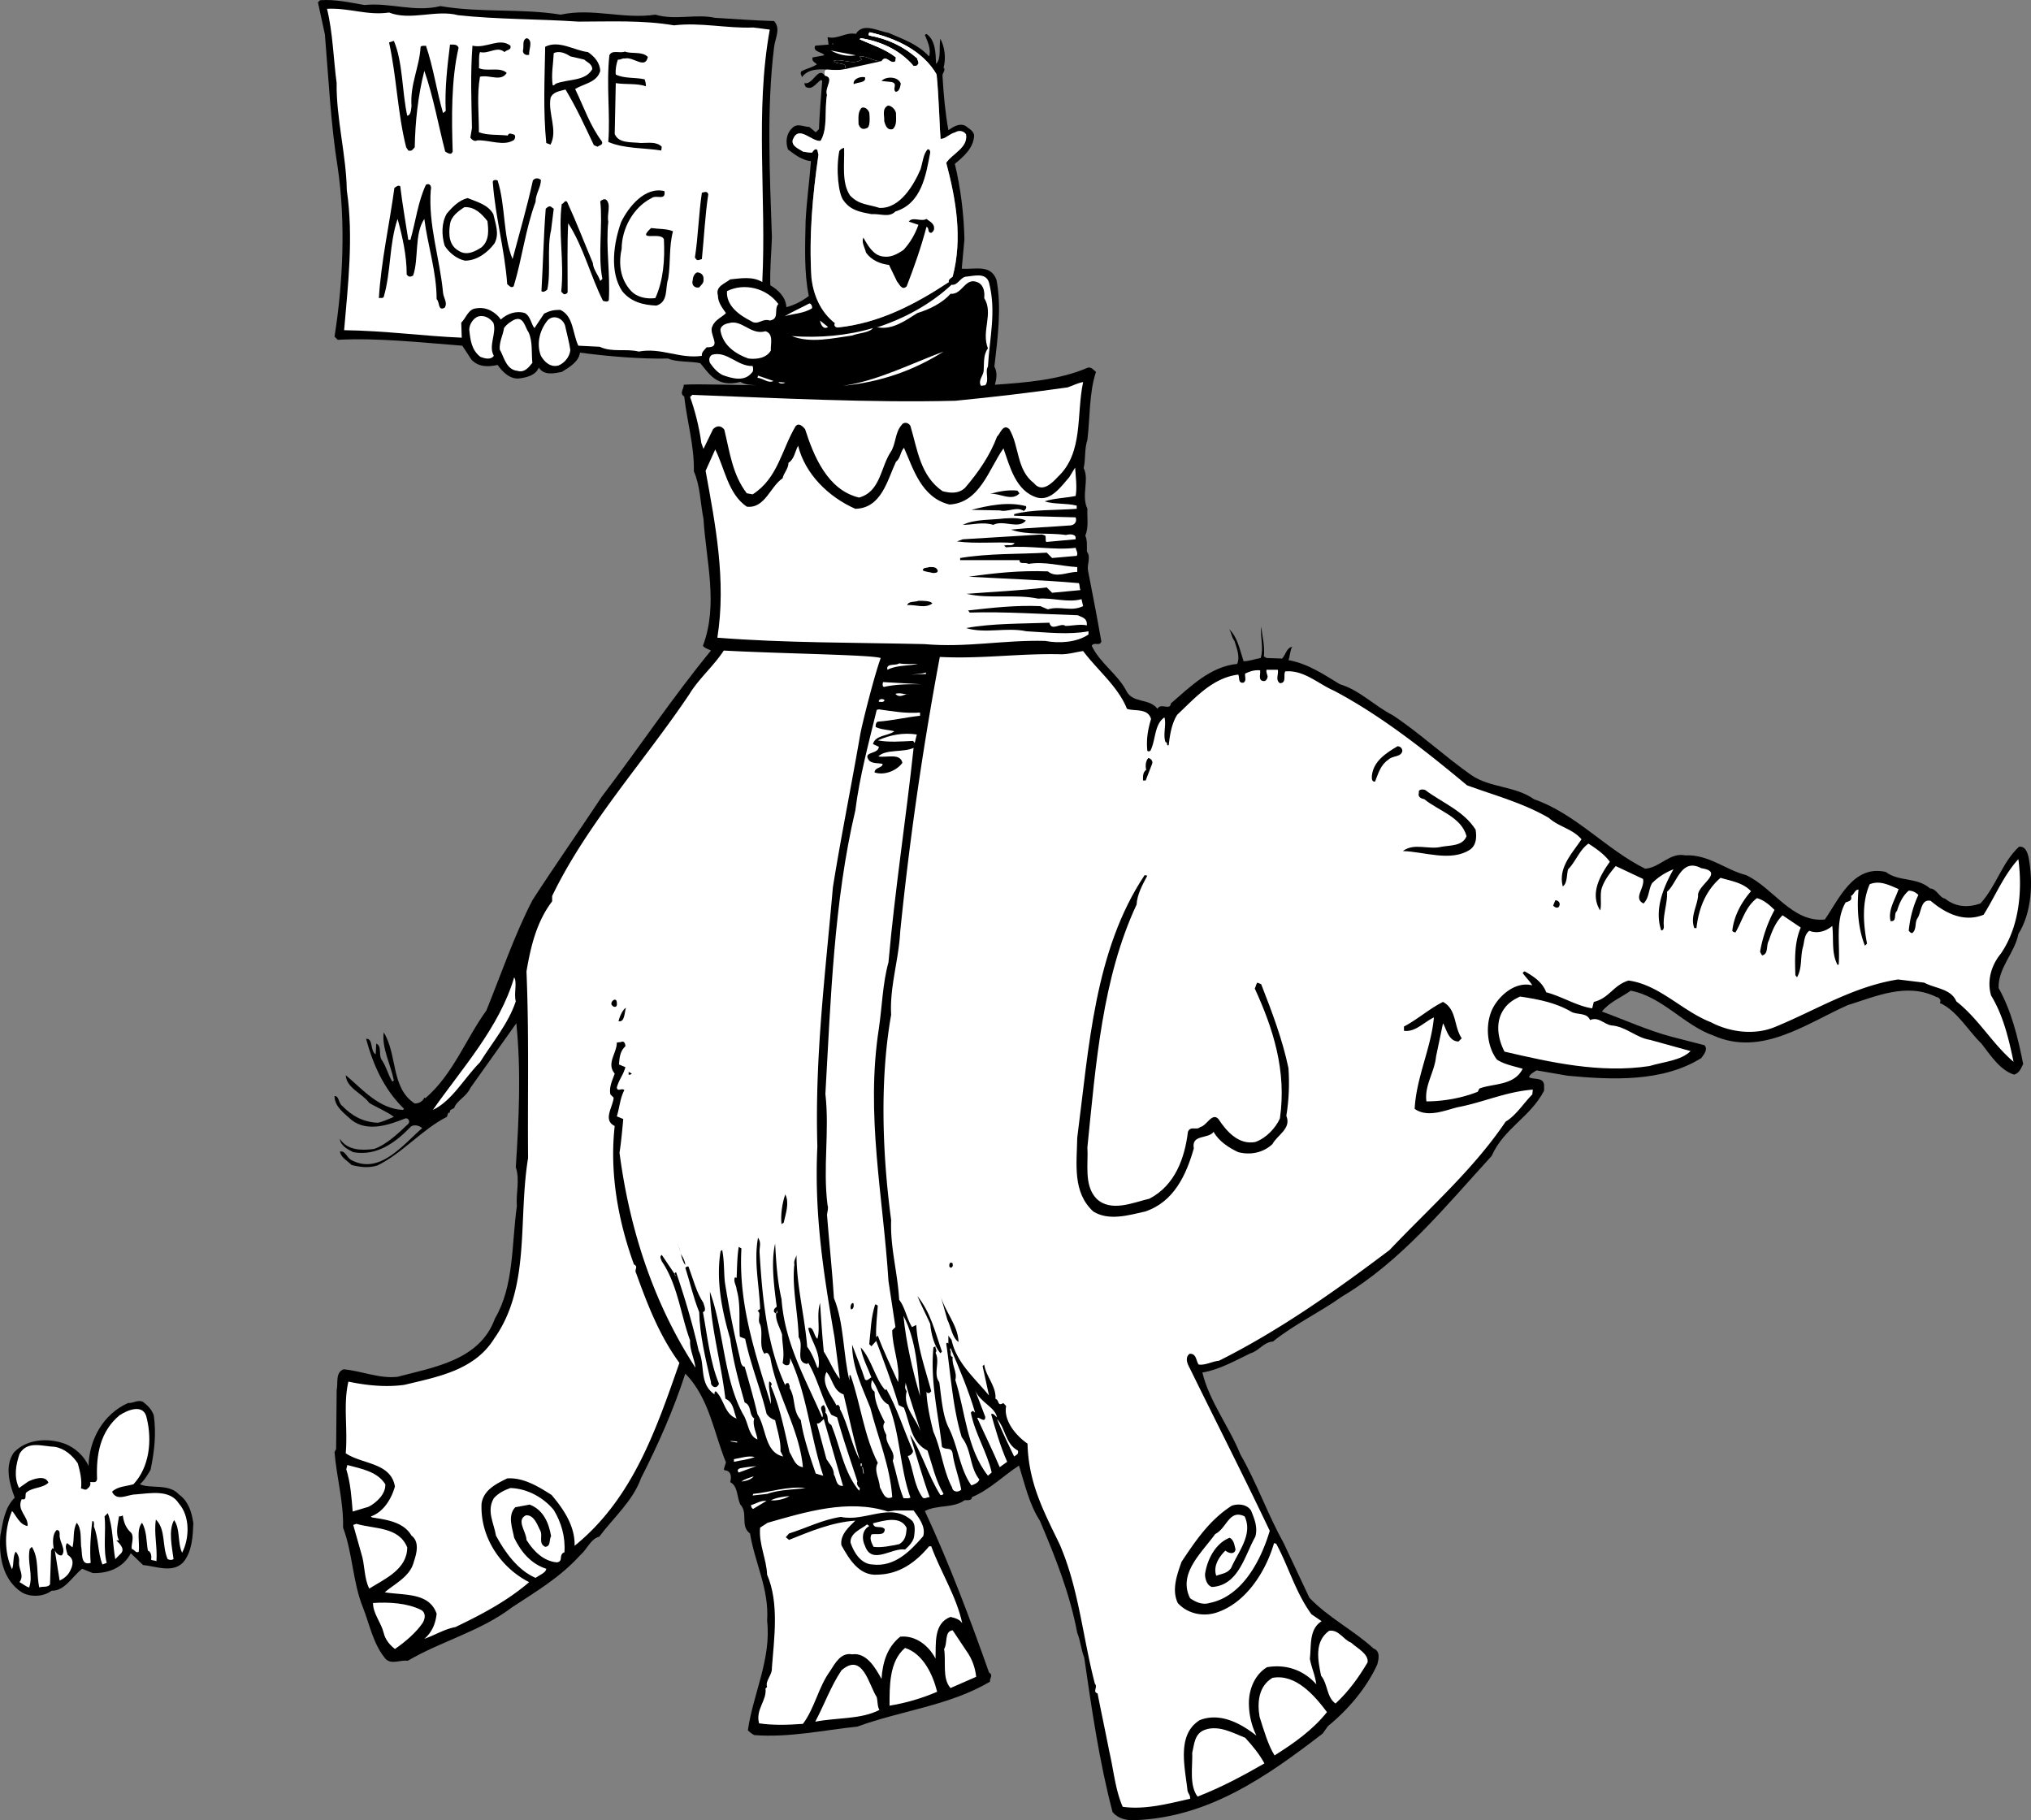 <svg xmlns="http://www.w3.org/2000/svg" width="379.819" height="340.354"><rect width="100%" height="100%" fill="#808080" stroke="none"/><path d="M68.156.938c4.902-.5 9.3 1.402 14.199.203 7.703 1.297 15.101.398 22.5 1.598 6-1.301 11.703.902 17.703 0 3.7 1.101 7.598-.2 11.2.601 3.698.2 7.3.5 11 .598 1.3 1.402.198 3.203 0 4.902-1.403 11.3-.802 23.899-.403 35.5-.098 3.098-.399 5.899-.297 9 1.5.899 2.898 2.2 3 4.098 1.5-.399 2.898-1.098 4.2-2.098-.903-4.3-.7-9.3-.602-14 .199-3.8.699-7.3 1-11.2-1.7-.202-3-1.202-4.301-2.202-.5-1.399-.297-3 .8-4 .903-1 2.2-.2 3.2-.2l1.203 1 .598-.597c.101-2.902.402-6.3.601-9l-.199-.203c-1 .601-1.602 2-2.902 1.3 0-.199-.301-.398-.2-.699 1.602.399 2.5-3.199 3.801-1.398 1.899.398-.101 2.2.399 3.598-.5 2.8.199 6.3-1.2 8.601-1.699.2-4.101-3.101-5.199-.2-.3 1.2 1.2 1.7 1.899 2.2.601.098 1.101.2 1.699.2.203-.301.601-.9 1-.5l.203.898c-1.102 7.601-1.8 15.3-1.3 23.101.398 3.2 1.698 6.301 4.398 8.399-.301.402.101.8.5.8 7.8-.8 14.601-4.398 20.8-8.5-.199-.398.301-.699.7-1 1.902-7.199.601-14.5-1.2-21.3 1.102-1.7 4.102-2.797 3.7-5.297-.399-.703-1.399-.8-2-.402-1.262.363-1.825 1.238-2.762 1.238-.125-1.063-.336-8.238-.738-12.04-2.598-4.5-7.7-6.796-12.5-7.898-.2.102-.301.5-.098.602 3.398.598 6.398 2 9 4.297 0 .402.5.902 0 1.203-.203.297-.5.098-.703.2-2.598-3-6.098-4.602-9.899-5.2l-.199.2c2.2 1 4.801 1.8 6.801 3.398l-.102.699c-1 .703-1.699-1.399-2.601 0-1.5.101-2.598-1-4.098-.899l.399.602c-1.598 1.098-3.598-.203-5.2.2.2.898 2.801.097 2 1.597-1.023.238-2.183.133-3.332.07-1.773-.094-3.515-.086-4.668 1.43 0-.297-.398-.7-.101-1.098.902-.5 2-.7 2.902-1.3-.3-.4-1-.5-.8-1.301l2.199-.399c-.2-.601-2.301-.601-1.7-1.8l2.5-.2-.199-1.402c1.899.5 3.399-1 5.301-.598 1.297-2.2 4.2-.5 6.098-.2 2.699 1.2 5.3 2 7.601 4.4.399-1.4-.3-2.801-.8-4l.3-.2c1.7 1.2 1.7 3.5 1.801 5.598 1-.899.5-3.098.797-4.7.8 1.5 1.101 3.602.601 5.403.5.5-.3 1-.199 1.598.2 3.402.5 6.8 1.098 10.101.902-.601 2-1.402 3.203-.8.598.5 1.7 1 1.598 2-.2 2.199-1.899 3.699-3.598 5.1 1.098 4.5 1.7 9.5 1.797 14.099l-.5 5.5c2.5.199 5.402-.899 6.5 2.101 1 5.2.203 11-.399 16.2.602 1.1.399 2.3.102 3.398 5.797-.399 12.098-.899 17.398-3.2.7-.097 1 .403 1.5.801-1.3 3.899-1.101 8.602-1.601 12.7-.598 1.8-.297 3.5-.7 5.3 1.102 2.102-.5 5.102.7 7.602-.098 1.5.3 3.398-.399 5 .399.898.301 2 .301 3 .801 1 0 2.398.2 3.5.898 4.598 1.699 8.7 2.5 13.297-.301 1-1.301 0-1.801.8 1.5 3.2 4.8 5.301 6.402 8.301 1.2 2.602 4.297 1.399 5.898 3.5.602-1.199 2.399.399 2.5-1 3.7-3.199 7.399-6.898 12.399-7.398.601-1.3-.098-3-.5-4.3-.598-.802-.5-1.403-1-2.2 1.601 1.5 2 3.898 2.703 6 1 0 2.098-.402 3.2-.602.597-1.898-.102-3.8.097-5.898.203 1.898.703 3.598.5 5.598l.5.3 2.902.102c.7-.703.801-2 1.899-2.203-.399.601-.399 1.703-.7 2.5 3.5.601 6.5 2.601 9.602 4.5 3.7 1.101 6.399 4 9.899 5.8 5 3.301 9.699 7.7 14.699 11.2 3.5 2.402 8.199 2 11.699 4.5 7.8 2.703 13.402 9.3 20.8 13 2.802-.2 4.602-3.098 7.5-2.5 4.403-.2 7.5 2.703 11.403 3.703 5.098 2.398 8.598 8.898 14.7 8.297 2.597-3.7 5.3-10.297 11.398-8.899 2.5 1.899 5.8.899 8.3 3.102 1.2 0 1.7 1.7 2.801 1.898 2 1.602 4.301 1.7 6.598.899 3-3.297 4-7.598 7.203-10.598 1.2-.2 1.598 1.098 1.797 1.899.902 4.8.601 10.402-1.899 14.402-.699 3.598-3.8 6.297-3.699 10.098 2.399 4.3 3.598 9.199 4.598 14.199-.399.8-.7 1.703-1.7 2-2.597-.797-4.398-3.598-6.097-5.797-2.5-2.402-4.602-6.203-7.8-7.602.398-.5-.2-1.101-.602-1.101-5.598-2.797-11.399-.098-16.598 1.5-7.703 3.402-16.102 9.703-25.102 5.703-5.5-1.902-9.601-7.3-15.5-8.402-1.8 1.3-3.8 2-5.398 3.902 4.398 1.598 8.5 3.5 13 4.7l6.2 1.597c.698.8-.102 1.703-.602 2.402-7.2 4.5-16.598 4.098-25 3.3l-5.801-1c-.5.298-1.399.798-1.399 1.298.899.5 2.602-.098 2.801 1.402v1.098c-2.601 5-7.5 7-9.8 12.203-8.7 9.5-16.899 19.7-28 26.297-4.2 3-8.801 5.101-12.899 8.402-1.703.098-2.703 1.8-4.203 2.2-2.899 1.398-5.899 3.1-9 3.6 1.3 5.4 5 10.099 7.101 15.298 3.102 5.402 5.102 11.203 8.102 16.601l4.797 10.2c3.5 3.699 8.3 6.101 12 9.5 1.3.5 1 1.902.703 3-2 4.402-5.5 8.5-9.203 11.5l-1 1.402c-10.5 8.098-21.399 15.7-35.098 16.2-1.601.097-3.199-.302-4.199-1.5-2.5-9.5-3.902-19.302-5.3-28.903-.602-1.5-.7-3.2-1.302-4.598-1.398-7.402-4.101-14.2-7-21-2-3.101-2.8-6.8-3.898-10.3-2.8 1.8-5.602 4.6-8.8 5.898 0 .8-1.102.5-1.403.601-2.098 1.5-5.098.801-7.399 2 4.602 9.899 8.399 20 12 30.2.899.5 0 1.199.2 1.699-7.598 4.5-16.598 5.402-24.801 8.402-6.5.7-12.797 2.098-19.297 1.598-.402-.2-.8-.5-1.203-.899 1-6.898 4.402-13.3 3.601-20.5.399-5.898-2.3-10.8-3.199-16.3-1.902-1.399-.3-3.801-1.8-5.399-.7-1.402-.399-3.402-1.899-4.2.2-.8.297-1.901-.8-2.202-.2.101-.302-.098-.403-.2l.402-1.3c-2.3-5.598-3.101-12-7.601-16.598-2.2 6.8-5.098 13.3-8.301 19.598-1.5 4.203-5.098 7.3-7.797 10.902-1.602.399-2.3 2.399-3.5 3.399-3.902 4.3-8.402 6.902-12.8 9.8-5.903 4.5-13.2 6.301-19.5 10-1.403-.199-3.102.801-4.2-.398-2.3-2.8-2.902-6.3-4.203-9.602-1.899-4.699-1.899-10.101-3.7-14.898.102-4.902-1.199-9.3-1.597-14.102l.297-.601.101-11c.301-1.297-.3-3.297 1.301-3.899 3.399.301 6.7 1.801 10.098 1.399 6.8-1.797 15.402-3.098 18.203-10.899 3.598-6.101 3.098-13.898 4.098-21-.2-2.398.601-4.898-.2-7.3.602-9.098 1-18 .102-26.899l-8.602 12.098c-.699 1.601-2.601 2.402-3 3.703-.3.297-1 .297-.8.898-.5-.101-.399.5-.598.801-4.703 2.399-8.3 6.8-13 9.098-1.703.5-3.203.3-4.8-.098-.903-.902-1.903-1.3-2.2-2.5 1-.3 1.297 1.2 2.2 1.598 5.3 2.8 9.698-3 13.198-6-.601-.5-1.5-.7-2.101-.297-2.797 2.898-6.297 5.598-10.797 4.797-1-.5-2.402-1.2-2.5-2.5 1.398 2.203 4.098 2.203 6.398 1.902 2.301-.8 4.5-2.902 6.399-4.7.402-.401 0-1.202-.598-1-3 1.2-7 2.599-10 .298-1.402-1.297-3.199-2.5-3.199-4.5.898 0 .7 1.3 1.398 1.8 1.801 1.903 4 3.102 6.7 3.2 1-.2 2-.7 3-1.098-1.301-1-3.098-1.7-4.598-2.601-1.3-1.801-4.3-2.801-4.402-5.2 3.199 2.7 6.199 6.301 10.699 6.5l.203-.199c-3.8-3.7-5.8-8.3-7.102-13.101 1.399-.098.7 2.3 1.801 2.902l.098-2c1.102.398.402 2.098 1 3 .902 1.297 1.203 2.797 2 4.098l.3-.2c-.597-3-2.3-6.101-1.898-9 2.598 4.2 1.301 10.399 5.801 13.301.797 0 1.5-.402 1.797-1.101l.203.101c5.2-4.5 7.5-11 11.398-16.402 2.801-6.899 5.2-14 8.602-20.598 4.2-6.5 8.7-12.902 13-19.402 7-9.2 13.098-18.399 20.398-27.297-.5-.3-1.199-.402-1.5-.902 2.899-7.7.602-15.7.102-23.7-.602-3-.602-6.199-1.8-8.898.097-4.8-1.302-9.402-1.802-14-1-.602 0-1.5-.101-2.203 2.5-.2 11.203.101 13.601.101-.878-.09-1.832.02-3-.625-4.5 1.125-5.875-1.625-7.5-3.5-1.5-.375-4.601-.175-6-.875-5.398.102-11.101-.398-16.5-1.101-.199 1.703-2.101 2.8-3.398 3.601-1.5.301-3.3.7-4.3-.8-.602 1.402-2.102 1.8-3.5 2-1.802.3-3.302-1.2-4.2-2.5-1.8.402-3.602.402-4.902-1l-1.7-2.598c-7.8-.602-15.8-1.5-23.3-1.102l-.598-.601c1.598-10.098 2.098-21.399.598-31.598-1.301-8.101-1.7-16.5-2.399-24.902l-1.3-6 .398-.399c2.8-.199 5.402.399 8.3.899"/><path fill="#fff" d="M154.624 13.008c1.149.063 2.309.168 3.332-.07.801-1.5-1.8-.7-2-1.598 1.602-.402 3.602.899 5.2-.2l-.399-.6c1.5-.102 2.598 1 4.098.898.902-1.399 1.601.703 2.601 0l.102-.7c-2-1.597-4.602-2.398-6.8-3.398l.198-.2c3.801.599 7.301 2.2 9.899 5.2.203-.101.5.098.703-.2.5-.3 0-.8 0-1.202-2.602-2.297-5.602-3.7-9-4.297-.203-.102-.102-.5.098-.602 4.8 1.102 9.902 3.399 12.5 7.899.402 3.8.613 10.976.738 12.039.938 0 1.5-.875 2.762-1.238.601-.399 1.601-.301 2 .402.402 2.5-2.598 3.598-3.7 5.297 1.801 6.8 3.102 14.101 1.2 21.3-.399.301-.899.602-.7 1-6.199 4.102-13 7.7-20.8 8.5-.399 0-.801-.398-.5-.8-2.7-2.098-4-5.2-4.399-8.399-.5-7.8.2-15.5 1.301-23.101l-.203-.899c-.399-.398-.797.2-1 .5-.598 0-1.098-.101-1.7-.199-.699-.5-2.199-1-1.898-2.2 1.098-2.901 3.5.4 5.2.2 1.398-2.3.699-5.8 1.199-8.601-.5-1.399 1.5-3.2-.399-3.598-.113-.54-.113-1.102.367-1.133"/><path d="M164.855 11.438c-1.5.101-2.598-1-4.098-.899l.399.602c-1.598 1.098-3.598-.203-5.2.2.2.898 2.801.097 2 1.597"/><path fill="#fff" d="M170.855 12.34c-2.598-3-6.098-4.601-9.899-5.2l-.199.2c2.2 1 4.801 1.8 6.801 3.399l-.102.699c.5-.149 2.97.285 3.399.902"/><path fill="#fff" d="M175.156 13.938c-2.598-4.5-7.7-6.797-12.5-7.899-.2.102-.301.5-.098.602 3.398.598 6.398 2 9 4.297 0 .402.5.902 0 1.203.816-.102 3.133 1.2 3.598 1.797M72.757 2.34c4 1.598 8.801-.601 12.899.5 7.402.8 15.101.7 22.5 1.2 6.101 0 12-.301 17.902.699 4.898-.598 9.898.601 14.797.402l3.101.398c-2.8 15.399-.601 31.301-1.398 47.2-1.8-1.098-4-.7-6-.5-1 .8-2.8 1.3-2.3 3 0 1.3.8 2.3 1.5 3.3-.602.7-2 1.2-2.5 2.399-.903 1.5 2 4.101-1.102 4-.399.5-1 .902-.899 1.601-4.199.602-7.601-1.601-11.8-.8-2.399-.598-5 .199-7.301-.899l-4-.2c-1.098-2.3-.899-5.6-3.399-6.702-1.3 0-2 .203-3 .703l-1.8 2.7c-.602-.602-.7-2.2-1.801-2.802-1.598-.5-3.301.102-4.5 1.2-.899-1.301-2.598-2.399-4.5-2.098-1.598.098-1.899 1.7-2.899 2.7l.098 2.8c-7.2-.3-14.297-1.3-22-1.402.703-8.301 1.8-17.301.5-26.2-.098-6.5-2-13.5-1.898-20-.602-4.5-.7-9.398-1.801-13.898 4.199-.203 7.5 1.297 11.601.7"/><path d="M98.956 10.239c-.601.199-1.398-.2-1.101-1.098.101-.703-.2-1.8.703-2 1.2.5.297 2.098.398 3.098m-22.8 11.401c.699-.1.699-1.1.8-1.8-.3-4.101 1.5-7.3 1.7-11.101.3-.301.699-.098 1-.2 1.402 4.102 2 8.5 3.199 12.602l.5-.402c-.2-4.098.3-8.399.8-12.399.602 0 1.403-.101 1.602.598-1.402 6-1.3 13.3-1.101 19.402-.301.8-1 .2-1.399 0-1.3-5-2.199-10.2-3.902-15.101-1.2 4.699-1.7 9.5-1.797 14.3-.402.399-.5.801-1.203.602l-.399-.602c-1.601-6.3-1.8-13.3-3.199-19.601l.899-.297c1.699 4 1.5 9.398 2.5 14m19.3-13.101c.2.898-.699.699-1.101 1.199-1.399-1.2-2.899.402-4.598 0-.3.8-.101 2.199-.199 3 1.5.699 4-.301 5.2.902-1.102 1.7-3.102.297-5 .7-.602 3.398-.2 6.8-.2 10.398 1.7.601 3.598.402 5.398.601.2-.601.7-.3 1.102-.2.398.099.297.7.098 1-1.899 1.298-4.598 0-6.899.099-.5.3-1-.098-1.3-.5l.3-1.801c-.101-5.2-.3-10.2.098-15.399 2.601.602 5-1.601 7.101 0"/><path fill="#fff" d="m155.558 8.239.2-.098.097.098zm0 0"/><path d="M112.257 13.239c-.601 2.199-3.101 2.402-4.699 3.402 1.598 3.297 2.797 6.898 5 9.797.297.703-.5.703-.8 1l-.7-.297c-1.703-3.602-3.203-6.902-5.3-10.402-1 .3-2.403.402-2.802 1.601-.5 2.899 1.399 6 0 8.7l-.8-.301c-.598-6.098-.301-12-.2-18 2.602-1.301 5.399.699 8 1 1.301.902 2.2 2 2.301 3.5"/><path fill="#fff" d="M160.058 10.34c-1.8.3-3.402-.2-4.703-.902l4.703.902m-50.801.8c.5.5 1.5.798 1.5 1.798-1.3 2.3-4.5 1.8-6.8 2.703-.2.098-.301.398-.602.297-.297-2 .101-3.899.203-6 1-.5 2.2 0 3.098.601l2.601.602"/><path d="M121.156 10.64c-.5 2.4-2.7-.1-4.301.298-.5-.098-.797.3-1.297.203-.3.797-.5 1.797-.402 2.797 1.601.8 3.8.5 5.402.902.098.399.297.8.2 1.3-1.5-.6-3.903-.3-5.602-.6l-.2 9.5c.7 1.8 3.102 1.5 4.899 1.699 1.402 0 2.902-.301 3.902.699l-.101.703c-3-.5-6.899-.3-9.899-1.602.399-5.398-.402-10.5.2-16.199.5-1.101 2-.3 2.898-.7 1.3.5 3.203-.1 4.3 1m40.602 3.798c.301 1.101-1.402.902-2.101 1.3-.2-.898 1.101-1.5 2.101-1.3m6.699 1.202c-.101.599-.3 1.599-1 1.5-.601-.6.5-1.5-.699-1.8l-1.902-.2c.8-.901 3.101-.901 3.601.5m-.898 5.5c0 1.099.2 2.298-.602 3-1.101.298-1.398-.8-1.601-1.5.101-.913-.5-2.3.703-2.901.7 0 1.398.8 1.5 1.402m-5-.101s.336 2.562-.402 2.898c-1.047.48-1.399-.2-1.598-.7 0-1.097-.203-2.3.598-3.097.699-.203 1.199.398 1.402.898m-4.703 6.601c.101 3-.5 6.5 1.101 8.9 1.7 1.8 3.399 1.632 5.5 2.331 3.899.2 6.5-4.433 7.7-7.23.402-1.3.5-2.8 1.3-3.703.399-.098.5.3.5.601-.8 4.2-1.601 9.5-6.5 11-1.199 1.2-2.699.399-4.5.5-2.101-.398-3.867-.699-5.167-2.5-1-1.168-1.5-5.832-.833-9.3.2-.301.5-.5.899-.598m-57.699 10.098c-1.899 5.101-2.5 10.601-4.098 15.8-.5.399-.8-.101-1.203-.398-.5-6.703-2.2-12.3-2.7-19.102 0-.5.7-.398.903-.3 1.5 4.699 1 10.5 2.797 14.699 1.3-4.899 2.703-9.7 3.8-14.7.403-.5 1-.5 1.5-.097 0 1.398-1 2.597-1 4.097M80.558 35.54c-.5 6.5 1.7 12.8 2.297 19.199.101 1 .902 1.902.3 2.8-1.3.7-.898-1.101-1.5-1.601 0-5.098-1.699-10.2-2.3-15-1.899 2.8-1 7.402-2.098 10.601-.3.102-.5.301-.902.102l-.297-.3c0-3.602-.8-7.102-1.703-10.403-1.598 4.703-1.2 9.8-2.598 14.601-.199.301-.601.102-.902.2.402-6.801 2-13.899 2.902-20.598.301-.203.7-.602 1.098-.3.402 3.398 1 6.698 1.5 10h.402c1-3.5 1.399-7.102 2.899-10.302.8-.398 1.101.399.902 1m43.699.2c.301 1.902-1.5.601-2.402 1.3-3.399 1.7-5.598 5.7-5.598 9.5-.601 2.7-.3 5.602 1.7 7.801 1.199 1.3 3 1.598 4.601 1.399 1.5-3.301 1.797-7.2 1.598-11-.598-1.5-5.301.601-2.399-2.098 1.399.2 2.899.098 4.098.598-.797 3.101-.399 5.699-.899 8.902-.601 1.7.102 4.297-2.199 5-2.5-.102-4.8-.703-6.402-2.703-2.399-3.598-1.598-9-.2-12.899 1.403-2.898 4.5-6.699 8.102-5.8m8.199.601c-.601 3.899-.8 8.2-1.199 12.098-.402.101-.8.402-1.101 0l-.2-.297c.602-3.8.7-8.102 1.301-12.102.5-.101 1-.398 1.2.301m-40.2 3.7c.399 1.8 1.2 3.699.2 5.5-1.2 1.6-3.2 3.199-5.5 3.199-1.5-.301-3-1.5-3.801-2.801-.598-2-.598-4.297.402-6 1.098-1.297 2.297-2.5 3.898-2.899 1.7.7 3.801 1.2 4.801 3m21.5 1.399c-.5 4.8.399 9.601.098 14.703-.2.398-.797.2-1.098.098-2.402-4.801-3.601-10-6.5-14.5-.199 3.902-.101 8.699-.101 12.902-.098.297-.598.5-.801.297l-.399-.399c.602-5.699-.601-11.101.102-16.398.5-.102.5-.8 1-.402 1.7 3.699 3.2 7.601 4.797 11.402.101 1.297 1 2.2 1.402 3.398l.399-.398c-.899-4.402.101-10-.399-14.5.301-.3.801-.5 1.098-.3 1 .898.101 2.698.402 4.097m-10.699 1.602c-.8 3.3 0 7.8-.703 11.1-.297.298-.797.599-1.098.298.301-5 .399-10.297.801-15.399.2-.199.7-.699 1.098-.3l.402.3-.5 4"/><path fill="#fff" d="M91.156 41.34c.199 1.598.402 3.598-1.098 4.899-1.203.8-2.8 1.601-4.203.699-1.899-1-2-3.098-1.7-5 .2-1.5 1.602-2.5 2.7-3.2 1.902-.097 3.203 1.2 4.3 2.602"/><path d="M174.656 42.34c.101.5 0 .899-.5 1.2-.801 0-.301-1-.899-1.102-1 3.8-2.3 7.5-3.699 11.101-.902.899-1.402-.5-1.8-.898l-1.5-3.102c-1.7-.199-3.302-.898-4.302-2.3-.199-.899-.898-1.899-.5-2.801.801 1.402 1.801 3.203 3.5 3.5 1.602.3 2.801-.399 4-1.2 1.301-1.398 2.2-3 2.801-4.699l-1.8-.601c.699-1 2.3.101 3.3-.5.5.402 1.2.703 1.399 1.402m-43.098 9.899c.098.699-.402 1-.8 1.5-.903.199-1.5-.5-1.2-1.399 0-.5.297-1.2.797-1.402.8 0 1.3.601 1.203 1.3"/><path fill="#fff" d="M184.956 52.84c1.399 5.399.102 10.3-.199 15.7-.601 1 .301 2.5-.5 3.5l-.8.1c-.602-1 .398-1.8.5-2.8.101-1.5-.102-3 .8-4.2-1.3-3.202 1.098-6.5-.699-9.401.098-1 0-2.301-1.102-2.899-2.5-1.2-2.898 2.3-5.199 2.098-1.5 1.703-3.902 2.902-6.199 3.601-2.203 1.399-4.602 3.102-7.203 2.7h-.399c5.2-1.7 10-4.301 14-8 1.102.199 1.602-1.301 2.602-1.5 1.5-.098 3.797-.899 4.398 1.101m-39.398 4c-.902 1 .297 2.8-1.602 3.098-1.398-.5-2.199 1-3.5.101-2.199-1.101-4.699-2.898-4.5-5.601 3.2-1.598 7.399-.598 9.602 2.402m6.297.8c-1.5 1-3.598 1-5.098 1.5 1.098-.702 3.098-1.6 4.598-2.401.3 0 .601.5.5.902M92.257 60.34c.7 1.899-1 4.3.098 6.2-.598.8-1.7.5-2.5.199-1.7-1.301-1.899-3.2-2.098-5.098 0-1.102.899-2.3 1.801-2.5 1.098-.203 2 .297 2.7 1.2m13.499.898c.301 1.402.7 2.8.899 4.199-.098 1.203-1 2.402-2.2 2.902-1.5.399-2.601-.601-3.3-1.8-.899-2.301-.2-4.9 1.3-6.7 1.301-1.2 3.102-.101 3.301 1.399m-6.902.901c.8 1.798.5 3.798.703 5.7-.703.899-1.5 1.899-2.8 1.5-2.102-.2-2.5-2.601-3.302-4-.101-1.5.602-2.601.801-4 .5-.7 1.098-1.101 1.801-1.5 1.898-.902 2.098 1.399 2.797 2.3m56-1c-.899.599-1.399-.5-1.5-1.202l1.5 1.203m-11.699.797c1.601.5.902 2.5 1 3.601-.801 1.399-2.598 1.7-4.2 1.5-2.3-.8-4.699-2.398-5.199-5.101-.199-.899.801-1.399 1.5-1.5 2.5-.797 4.098 2.3 6.899 1.5m20.101-.598c-.699.899-2.601.899-3.902 1.399-3.7.5-7.7 1.5-11.297.101 5.2.399 10.5-.101 15.2-1.5"/><path fill="#fff" d="M176.456 65.739c-5.699 3.601-11.8 5.699-18.8 6.402 6.402-.902 12.601-4.102 18.8-6.402m-35.699 2.699c.098.402.2 1-.199 1.3-1.402 1.7-3.703 1-5.402.403-1-.5-1.7-1.3-2.399-2.3-.426-1.052.399-1.5.399-1.5 2.8-.802 4.699 2.198 7.601 2.097m3.899 2.801c-1 .5-1.899-.5-3-.598l.101-.402 2.899 1m2.199.301c-.297.199-1 .3-1.297-.102l1.297.101m55.703-.101c-1.3 6 .098 13.203-4.703 17.703-1.098 1.2-3 3.098-4.5 1.2-3.297-2.5-2.7-6.903-4.598-10.102-1.199-1.098-1.699.902-2.3 1.402-1.301 3.5-3.5 6.7-6 9.598-1.2 1.101-2.7 1-4.2.601-4.199-2.902-4.699-7.902-6-12.2-.402-.702-1.3-.8-1.699-.1-1.203 1.398-1 3.5-2 5-1.902 2.898-1.902 7.398-5.902 8.5-5.899-1.4-8.5-7.801-10.098-12.801-.402-.5-1.203-1.301-1.8-.5-2.602 4.402-3.302 9.699-8 12.699l-1.102-.2c-2.7-3.5-3.2-7.8-4.2-11.898-.601-.8-1.398-.8-2.101-.101l-1.797 3.699-.402-1.098c-.399-3-1.2-6.101-2.098-8.601l.398-.399c16.2.598 33.2 1.5 49.2 1.098 7.199-.7 13.902-1.5 21-2.5.902-.297 1.8-.797 2.902-1"/><path fill="#fff" d="M159.956 95.14c4.899-.1 6-5.401 7.602-8.8.898-.7.797-1.902 1.5-2.601 1.7 3.8 3.2 9.3 8.5 10.601 5.7-.3 7.398-6.7 10.098-10.5 1.199 3.399 2.3 8 6.3 9.2 2.602.699 4.5-2.102 6-3.801l1.102-1.801c.098 1.601.398 3.703.098 5.3-2 .403-3.899.403-5.801 1 1.8.602 3.902.301 6 .801v.602c-3.898.297-8.5.098-11.7 1v.297c4.2.101 7.403.203 11.5.3.302.801-.198 1.403-.898 1.5-3.699.301-7.5.403-11.199.801 3.2 1.102 6.797.5 10.297 1 .602-.199 1.8-.199 1.8.5v.301l-5.5.5c-.198-.3 0-.902-.198-1.2l-.602-.202-14.797.902-1.102.399c3.801.5 7.301 0 10.801.3-.5.7-1.199.2-2 .5l.399.301c4.3-.402 8.902.598 13 .098.101.5.5 1 .199 1.5l-4.598.402-1-1c-5.199.3-10.699.098-16.199 1v.399h11.098c0 .902 1 .3 1.699.699 3-.5 5.902.402 9.101.601v.899c-1.898 0-3.898 1.203-5.5-.098-5.199-.2-9.898.3-14.8 1 7.3.399 13.699.598 20.601 1.2.2.398.098.898.301 1.3l-5.3.5-1-1c-5 .598-10 .8-15 1.2 4.3 1 9.097 0 13.398.898 2.8-.2 5.5.8 8.101.101l.301 1.301c-2.3 1.098-4.203-.101-6.602.598l-1.398-.598c-4.703-.2-8.902.3-13.5.8l.297.4c6.5-.2 13.601.3 20.203.5.797.398 1.7.5 1.7 1.699v.199c-1.2-.297-2.802.101-4 .101-.903-.699-2.602 1.102-3-.601-5.302.203-10.602.101-15.602 1 3.699 1.101 7.5-.2 11.3.601 3.801.2 7.899.7 11.602 0v.602c-2.203 1.5-5.5 1.7-8.102 1.2-7.898-.2-14.601 1.3-22.601.597-12.7-.297-26.2-.2-38.7-1.2 1.7-10.699-.398-21.3-2.199-31.199l1.801-4c1.801 3.602 2.399 8.301 5.899 10.7 3.402.402 4.402-3.801 6.699-5.301.203-1 1.101-1.797 1.101-2.899 1.102-.699 1.2-2.101 1.801-3.199 1.301 5.3 5.7 9.598 10.7 11.8"/><path d="M190.656 92.239c-1.399 1.601-3.801-.098-5.5.101 1.5-.402 3.3-.8 5.101-.601l.399.5m1.199 2.401c.203.298-.098.7-.399.9-1.398-.9-3 .3-4.5-.102l-5.3-.098c3.101-.8 6.8-1.601 10.199-.7m0 2.7c-1.399 1.7-4.2-.2-6.098.8-2-.6-3.8 0-5.699 0 2.2-1.1 5.5-.901 7.797-1.202 1.402-.098 3.101-.098 4 .402m-16.5 9.3c.101.5-.5.5-.899.5-.699-.202-1.398-.202-1.898-.5.098-.6.797-.401 1.2-.6.597 0 1.3-.102 1.597.6m-1 6.2c-1.399 1-3 .2-4.7.3.301-.8 1.403-.5 2.102-.8 1 0 2.301 0 2.598.5"/><path fill="#fff" d="M164.706 123.04c-1.125 3-3.5 12.374-3.851 14.398-1.652 9.578-3.598 19.101-5.098 28.5-1.402 16.101-3.402 31.703-2.902 48.402-.598 12.598 1.101 23.5 3.203 35.7l1 7.8c-1.102-1.3-1.902-3.402-3-5.101-.3-2.899-.5-6.2-.703-9.098-.7 2.297.101 4.797-.5 6.7-.7-.602-.7-2.403-1.7-2 .5 2.5 2.403 4.5 1.903 7.398h-.203c-.5-1.301-1-2.7-1.899-3.899-.5-6-2-11.3-2-17.402.102.5-.601 1.203-.398 2-.5 4.203.7 9.101.797 13.601 1.101 1.602-.797 4.7 1.601 5l.2-.199c1.8 3.098 2.5 6.598 4.3 9.7l1.102.5c1.098 4 2.5 8 3.797 12-.2.3 0 .8.3 1.1.2-.1.102.298.102.4l-.101.199c-2.899-3.5-3.5-8.2-5.2-12.301-1.101-.598-.3-1.5-1.101-2.297.101-.5 0-1-.297-1.402-1.203.402.2 1.601-.3 2.3-3.102-7.199-7-13.8-7.602-22.101-.801-3.5-1-6.899-1.2-10.399-.8 3.5-.199 8 .301 11.801-.402.3-.601.5-.5 1 .2.098.2.3.399.2l.199-.602v.601h-.2c-.199 1.301.7 2.7 1.102 4 0 1.7.5 3.399.098 5.301.3.399.8.598 1.203.3.2-.3.2-.702.2-1.202 3.199 6.902 3.8 14.8 6.199 22l-1.399-.399c-1.102-3.199-2.3-6.699-2.8-10-1.602-1.8-.903-4.101-2.102-6 .101-.398-.098-.601-.2-.898-.3-.102-.601.098-.601.398-3.399-7.3-4.297-16.3-4.797-24.699-.102-1.2.398-1.902-.3-2.902-.802 4.402.198 8.601.398 13.3l-.5.403c.8.297-.098 1.7.5 2.5.601 1.797-.301 4 .8 5.5.7-.5.899.297 1.102.7 1.2 7.097 5.398 13.198 6.098 20.5-1.5-.2-1.801-1.7-2.5-2.802-1-4.199-1.801-8.5-3.5-12.398.3-.3.101-.602-.2-.8h-.101c-.2 1.5.402 2.698.3 4.198-2.898-9.398-6.097-18.699-5.5-29.101l-.5-.297c-.3 1.797-.3 3.7-.398 5.797-.101 0-.199-.098-.3-.098-.399.7.3 1.598.3 2.3.801 2.7.399 5.7.598 8.798l1 .402c1 4.8 2.902 9.399 4 14 .3.5.902 1 1.601 1.2.399 1.898 1.102 3.898 1 5.8l.5 1c-3.5-.8-3.101-5.3-4.8-7.902-.7-3-1.598-6.098-2.399-8.899-.5.102-.8-.898-.8-1.3-1.2-4.899-2.102-9.5-2.899-14.5-.203-2-.102-4.098-.5-6l-.3.199c-.903 5.601.3 11.3 1.8 16.402.5 4 1.598 8 2.7 11.899 1.398.601.698 2.199 1.8 3-.402 1.199.398 2.601.598 3.902-1.7-.602-1.7-3.203-2.7-4.703-3.699-6.797-3.601-15.899-6.199-22.899.098 6.399 2.098 13.2 2.899 20 1.601.7 1.5 2.399 2.101 3.7-2.3-.801-2.3-3.598-3.902-5.098-.2.098-.297.297-.2.598-3-2-1.699-5.5-3-8.2-1.097-4.898-2.597-9.898-4.199-14.601-.199-.098-.3.203-.3.3 0 .2.199.301.3.403l-2.699-4c-.5.398-.101.797 0 1.2 3 4.398 3.5 9.898 5.301 14.8-.102 1.7.797 3.398 1 5.098-7.8-12-12.3-25.7-14.203-40.2.3-1.898.5-4.101.703-6.3l-1.203-.5c.5-1.598.601-3.399 1.402-4.899-.402-.5-1.3.399-1.402-.5.402-1.5 1.203-2.3 1.601-3.8l-1.199-.5c.098-1.301.2-2.5 1.2-3.4 0-.401-.2-1.1-.801-.8l-.801.098c0 2-2 3.902-.399 5.8-.398 1.2-1.101 2.5-.8 3.903l.601.598c-.101 1.699-2.101 4.199.2 5.3-1 8.899.699 17.899 3.601 25.899.898.402 0 1 .398 1.601 2.102 5.801 4.301 11.602 8.102 16.801-4.3 12.3-8.703 25.399-19.602 34.2.102-3.7-2.101-6.9-4.3-9.5-2.5-1.602-5.301-3.301-8.301-3.102-2 1-4.399 2.101-4.797 4.703-.3 6.098 3.398 11.898 8.898 14.7-4.199 3.597-9 6.097-13.8 8.398-2.098.402-3.801 1.5-5.801 2.199 1.5-1.297 2.101-2.899 2.3-4.7-1.398-4-6-3.398-9.699-4 1.7-1.5 4.7-2.898 5.399-5.597.5-1.5 1.203-3.8-.399-5-1.5-2.602-4.8-3-7.398-3.402l-.203-.2c2.402-.8 3.902-3.398 4.5-5.601-.797-4.5-6.098-4.098-9.2-6.2.403-4.699-.5-9.097.5-13.398 3.301.7 7 1.098 10.5.598 6.2-1.5 13.102-2.7 16.801-8.7 6.801-9.597 4.399-22.199 6.301-33.699-.101-11.601.2-23-.3-34.898.8-4.703 1.898-9.3 4.8-13.102v-1c6.5-13.5 17.399-25.398 25.7-37.8 1.699-2.801 4.5-5.2 6.398-8.098 11 .598 27.601.773 29.351 1.398m37.852-1.3c2.797 3.699 6.5 6.601 8.2 10.8 1.398.5 3.898-.199 4.5 1.899-.602 2-.903 3.8-.7 5.902.098.2.398.2.598 0 1-2 .699-4.902 2.601-6.2.399 1.2-.3 3.298.2 4.599.5.101.101.8.601.601.2-1.7.5-4 1.598-5.7 3.402-3.202 6.601-6.901 11.402-7.5.297.4-.102 1.7 1 1.5.598-.401.2-1.1.297-1.702.902-.399 1.703-.7 2.8-.598.102.7-.398 1.899.602 2 .5.098.801-.5.801-.902-.102-.399-.3-.797-.203-1.2h2.101c.2.801-.5 1.903.399 2.5 1.3 0 .601-1.5 1-2.199 3.5-.3 6.101 2.301 9.101 3.602 8.899 4.7 17.2 11.297 24.899 17.7 5.203 1.898 10.5 3.3 15.3 6.097 1.903 1.703 4.403 2 6.102 4-1.8 2.703-4.402 5.3-3.5 8.8.899-.597.7-2.3 1-3.199 1.399-1.398 2.098-3.601 3.801-4.8 1.398.902 3 2 4 3.402-1.8 2.5-3.8 6-1.8 9.098.3-1.2-.102-3 .3-4.2.5-1.5 1.5-2.8 2.598-4.101l5.101 2.402c.399 1.7-1.902 3.598.098 4.598 1.102-1.098.902-2.598 1.602-3.797 1.199-1.203 2.5-2 4-2.602-1.899 3.399-3.602 7.5-2.301 11.399.402.101.5-.399.5-.7-.2-2.199.699-4.3.601-6.5 1.899-1.597 2.598-6.398 6.399-4.398 4.601.7-.899 3.2-.598 5.2-.203 2-1.5 3.898-.703 6h.402c.399-3.602 1.7-7 4.5-9.4 2 .599 4.2.9 5.7 2.5-1.899 2.2-3.2 4.7-3.5 7.4.101.199.398.3.601.3 1.297-2.2 1.797-4.7 4-6.402 1.2.3 2.297 1.203 3.297 2.203-1.297 2.398-2.2 5-2.7 7.797.102.203.2.5.403.703 1.2-.3.7-1.8 1.2-2.703.597-1.7 1.198-3.399 2.597-4.797l3.402 2.297c-1.199 2.8-1.101 5.902-1 8.902l.301.399c1-1.7.598-3.801 1.098-5.598.3-1 .199-2.3 1.199-3.102 1.5.602 3.101.102 4.3-.898.301 2.5-.199 5.098 1 7.297l.2-.098c.3-3.8-.7-8.2 1.3-11.602.5-.199 1.301-.3 1-1.199.602-.3.7-1.199 1.403-1.199-.3 3.5-.102 7.2 1.2 10.5l.398-.402c-.7-3.598-1-7.7.5-11.098 1.902-.8 3.699.2 5.402.898-.703 2.102-2 3.903-1.5 6 1.297.102.5-1.398 1.2-1.898.398-1.402 1.097-2.902 2.198-3.8.7 0 1.301.3 1.801.8-1 2.098-1.601 4.5-1.8 6.7.199.198.398.5.699.398.8-.7.402-1.899.902-2.7.797-1.097.598-3.699 2.5-3.3 2.7 2.3 6.2 4.101 9.898 2.601 2.2-3.5 3.7-7.3 6.5-10.398.801 6.098.102 12.797-3.3 17.7-1.801 2.198-2.598 5.097-1.801 7.8 2.3 3.797 3.3 8.098 4.203 12.398-4-3.398-6.5-8-10.703-11.3-1-2.399-4-2.399-6-3.5l-4.899-.598c-8.3 1.297-15.3 5.7-22.8 8.797-3.899 1.703-8.598 1.101-12.2-.797-5.398-2.102-9.601-7-15.398-7.8-2.902.898-3.602 3.3-6.5 4l-.3 1.198c-2.802-.398-5.602-2.199-8.602-3-.7-1.898-2.399-3-4-3.898-.2 0-.301.2-.399.297.5.703 1.301 1.5 1.801 2.3-2.8-.699-5.5 1.301-7 3.602-1.902 2.899-1.703 7.598.398 10.3 1.399.9 3.102 1.2 4.801 1.7-1.601 3.2-5.5 2.7-8.101 3.7l-.301.6c-3 1.2-6.5 1.798-9.598 1.798-.402-3 1.5-5.399 1.801-8.399l1.297-6.199c.601.899 1 3.399 2.902 3.399l.598-.598c-1.5-2.203-.899-5.402-3.5-6.8-2.598 1.3-4.797 3.3-7.297 4.597v.8c2.098.301 3.7-1.597 5.598-2.5-.5 5.7-3.301 11.2-3.598 17.102 2.398 1.7 5.598.3 8-.3 4.797-.9 9-2.9 14.098-3.301l-.098.902c-1.602 1.598-3 3.898-5 5.098-6 8.902-14.102 16-21.703 24-10.2 7.699-20.7 15.101-31.899 20.699-1.199.101-2.601.902-3.8.703-.5-.703-.399-2.102-1.7-2-.898.7-.398 1.898 0 2.598 5 10.199 10.2 20.402 15 30.5-1.601 5.402-5.101 12.3-11.3 13.5-1.301.402-2.598-.2-3.598-.899-2.3-4.601 2.098-8.402 4.7-12 2.198-1.101 2.597-4.7 5.5-3.3 1.597 3.398-1.2 6.6-2.5 9.6-.7 1.099-1.802 1.099-2.802 1.5-.601-1.702.399-3.401 1.7-4.702.601.5 1.699.8 1.902-.2-.203-.8-.3-1.8-1.102-2.199-2.601 1-4.199 4-4.601 6.801 0 .8.3 2.098 1.3 2.399 5-.301 6.102-5.899 8.102-9.399.5-1.8-.199-3.402-.8-4.902-.801-1.2-2.399-1.297-3.602-.899-4.2 2.7-6.797 6.602-9.399 10.5-.8 2.301-1.898 5.2-.699 7.7 1.801 2 4.7 2.601 7.2 1.8 5.601-1.8 9.3-7.8 10.8-13l.399.102c2.3 4.2 3.601 9.098 6.601 13.2l1.899 1.3c-2.399 1.5-1.899 4.598-2.2 7 .301 1.7 1 3.098 1.2 4.797-2.399-2.7-5.7-3.797-9.2-3.2-2.199 1.301-3.398 4-3.398 6.7 0 2.203.5 4.203 1.398 6.101-2.898-2.3-6.8-4.398-10.601-2.898-4.297 2.7-2.797 8.598-2.297 13 0 .598.598 1 .5 1.7-4 .898-8.402 2.097-12.602 1.5-1.398-3.2-1.699-6.903-2.5-10.302-.699-3.601-1.5-7.3-2.199-10.898-1-.3.098-1.203-.5-1.8-2.3-8.802-3-17.802-6.601-26.102-3-6.2-5.801-11.399-6-18.801-2.301-1.598-4.5-4.399-4-7-.098-.2-.399-.399-.5-.598-1.2.7-.7-.5-1.5-.8.199-2.301-1.801-4.2-2.098-6.4l-.3.298 1.198 5.5c-2.601-3.2-6.101-6.098-7-10.399l-.601-.8v1.5c-.098-.2-.297-.2-.399 0 .801 5.402 1.2 12 2.899 17.5 1.902 2.402 1.402 5.5 3.3 7.902-.199.598-.898.898-1.5 1.098-2.199-3.098-2.5-7.399-4.3-10.899-1.098-2.3-1.297-5.5-1.7-8.402-1.199-1.598.2-3.7-.699-5.5.399-.5-.101-.7 0-1.2l-.398.2c-.602 6.601.898 12.203 1.598 18.601.8.7 1.8-.101 2 1.301.3 2.2 1.199 4.399 1.601 6.7-.601.6-1.601.398-1.699-.4-1.703-3.202-2-7.1-3.5-10.401-.602-2.399-1.203-5.098-1.3-7.5.097.199.3.3.597.199l.3-.297c-1.097-4.102-2.597-8.3-2.8-12.402l-.797.402c-1-1.602-1.3-3.703-2.402-5.102-.301-5.199-1.7-9.8-1.5-14.898-1.598-11.902-2.2-26 0-38.402-.301-5.2 1.402-10.098 1.699-15.598a615.288 615.288 0 0 1 7.402-51.3c7.899.398 15-.7 22.7-.5 1.398 0 2.699-.403 4.101-.602m-30.902 2.401c-1.7.4-3.899.2-5.7 1.099-.3-1.301 1.5-.7 2.2-1.2 1.101.2 2.402.102 3.5.102m1.5 1.899-2.7.1c.899-.1 1.899-.1 2.7-.401v.3m-1 1.899c-2.2 0-4.598 0-6.801.5-.399 0-.297-.7-.2-.899l7 .399m-2.199 1.801c-.8 0-1.699.902-2.5 0 1-.301 1.602.199 2.5 0"/><path fill="#fff" d="M165.355 130.84c.203.3-.399.5-.598.399h-.402c-.098-.598.703-.598 1-.399m6.703 2.399v.601c-2.8.3-5.102.899-7.902 1.098-.399.203-.399.601-.399 1 1 .5 2.301.5 3.5.8-1.199.903-3.601.7-4 2.403l1.098.5c-.098 1.5-3.2.797-1.797 2.598.7.601 1.7.402 2.5.601 0 .8-1.5.598-1.5 1.598 1.797.601 4.098-.297 5.2-1.797-.403-1.902-3-.902-4.5-1.203 1.398-1.399 4.698-.7 6.597-1.598-1.399 13.098-3.5 26.598-4.7 40.098-1.097 3.902-1.199 8.402-1.8 12.402-2.5 16.098.8 31.3 1.8 47.2l1.301 8.6-.601.599c0 3.199 1.5 6.402 1.101 9.699-1.3-2.899-2.699-5.7-3.8-8.7l-.301.301c-.098-2.101.203-4.101.3-5.898-.199-.102-.3-.3-.5-.203-.8 2.5-.8 4.8-1.097 7.402l.398.399.899-1c1.402 3.699 3 7.902 4.203 12l1 .5c1.098 2.8 1.297 6.5 4.398 8 .899 2.699 1.5 5.601 3 8.101-.101.098-.3.3-.601.2-2.297-3.602-3.399-7.9-5.7-11.301 1.2 3.8 2.301 7.902 3.7 11.699-.5 0-.899.402-1.297.101-1.703-2.3-1.703-5.3-2.8-7.8.398 0 .898-.399 1-.899-1.7-3.8-3-8.101-5-11.601l-.2.199c-1.902-2.098-2.5-5.7-4.602-8 .301 1.902 1.301 3.8 2 5.601-.398.2-.8.801-1.199.399-.699-2.2-1.601-4.297-2.402-6.5 0 4.203 1.902 8 3.402 11.8 1.399 5.5 3.7 10.903 4.098 16.7-1.399.703-1.797-1-2.297-1.797-.102-1.602-1.203-3.203-.402-4.602-2.598-5.101-3.2-11-5.098-16.398h-.203v1c-1.2-4.902-1-10.8-2.899-15.402-.3-4.899-.898-10.399-1.3-15.598.101-.703.3-1.3.101-1.8-.902-7.102.399-13.7-.402-20.802 1-17.601 1.601-36.101 5.601-53 .801-6.398 2.5-12.601 4-18.8l.399-.098c2.8.398 5.101.797 7.703.598"/><path fill="#fff" d="m171.058 138.938-.3-.399c-2.2.102-4.602.301-6.602-.101 2.3-1 4.699-1.5 7.3-1.098l-.398 1.598"/><path d="M262.257 140.438c-.3 1.203-1.8.8-2.601 1.601-1.5 1-1.899 2.602-2.5 4.102-.7.098-.598-.703-.598-1.102.297-2.699 2.598-4.199 4.797-5.5.5 0 .902.399.902.899m-46.801 2.402-1.199 3.098h-.5c0-.598-.101-1.5.598-2-.2-.7-.098-1.7.402-2.2.5.102.899.602.7 1.102m51.101 4.899c3.2 2.402 7.2 3.902 9.398 7.402.2 1.297.2 2.797-1 3.7-3.601 2.398-8.601.398-12.601.3 2.101-1.602 4.8-.203 7.203-.8 1.598-.302 4-.102 4.7-2-1-3.602-5.2-4.7-7.903-6.903-.5-.098-1.297-.399-1-1.2-.2-.699.8-.699 1.203-.5m-52 16.001c-.902 1.699-1.902 3.5-2 5.402-6.402 13.7-7.602 29.598-9.203 45.398.203 3-.7 7.102 1.703 9.602 2.7 2.598 6.898.7 9.898 0 4.801-2.5 6.602-7.602 7.2-12.5.5-1.203 1.601-.203 2.3-.902 1.2-.2 2.2-2.801 3.399-1.5 1.5 2.3 3.8 4.902 6.902 4.3 2-.699 3.801-2.601 4.598-4.398 1.3-8.902-1.297-16.902-4.7-24.3.2-.302.2-.802.5-1.102l.7.3c2 5.102 4 10.399 5.101 15.7.2 2.8.102 5.902-.398 8.902 1 2.398-1.703 3.598-2.602 5.297-1.699 1.601-4.101 2.101-6.398 1.5-1.703-.797-3.602-2-4.602-3.797-1 1.398-4.199.398-3.699 3.098-1.402 4.902-3.699 10-9.101 11.8-3.098.7-6.801 1.801-9.7 0-3.898-3.601-3.101-8.8-3-13.8 2.2-16.899 3.2-35 12.602-49.098l.5.098m76.898 5.901c-.398.2-.699 0-1-.3l.399-1c.703 0 1.101.7.601 1.3"/><path fill="#fff" d="M96.456 187.239c-1.398 4.199-4.398 7.699-6.699 11.402-2.902 2.898-5.199 7.2-8.8 8.898 5.398-7.699 12.5-15.5 15.199-24.8.601 1-.098 3.101.3 4.5m197.301 1.901c1.098.7 3 .099 3.598 1.599 1.601-.7 2.601.8 4 1 2.703.199 4.601 2.3 7.203 2.699l7.598 2.101c-1.801 1.801-5.098 2-7.7 2.801-9.199 1.399-18.5-.7-27.101-2.7-1.297-2.5-1.797-5.702 0-8.1.703-1 1.8-1.7 2.902-2.2 3.301.5 6.598 1.098 9.5 2.8"/><path d="M115.355 187.54c0 .199.101.5-.2.699-.398.101-.597-.098-.8-.399-.2-.7 1-1.5 1-.3m1.703.898c-.3.902-.203 2.8-1.402 2.5.199-.7.699-2.098 1.402-2.5m1.098 12.301c-.098.101-.301.3-.598.199v-.5l.598.3m28.402 27.902c-.102.099-.3.099-.402.298-.2-1.7.101-3.899.699-5.598.8 1.598.101 3.5-.297 5.3m-19.203 5.9c.402.6.8 1.398.8 2-.898-1.2-.8-2.9-1.5-4 .301.398.5 1.398.7 2m50.801 1.898c.101.3-.098.601-.399.601-.402-.199-.199-.699-.101-.898.199-.102.601 0 .5.297m-49.399.402c.899 2.399 1.5 4.899 2.801 6.8 0 .298.7 1.5-.102 1.7.801 4.3 1.301 9.3 3 13.399-.101.3-.3.5-.5.601-.5.2-1.101-.402-1-.902-1-4.297-2.101-8.797-2.199-13.098-1.101-2.7-1.699-5.5-2.601-8.3.199-.102.3-.301.601-.2m50.5 14.098c-1.199-.797-1.402-2.797-2.101-4.2l-1.301-4.597c.8 3.098 3.3 5.598 3.402 8.797m-3.101 1.801-.301.3c-1.098-1.3-1.7-3.398-1.899-5.5-.8-1.8-1.8-3.699-2.398-5.199 2.5 3.098 3.297 6.7 4.598 10.399m-16.598-9.099c.2.4.098 1.2-.402 1.2-.2-.3-.098-1.2.402-1.2"/><path fill="#fff" d="M172.058 261.04c-1.402-4.801-2.602-9.9-3.102-15 2.399 4.6 2.7 10.199 3.102 15m10.297 3.1c-.2-.1-.297-.3-.5-.3l-.297.3c.797 4 3 7.298 3.898 11.2l-.699.598c-4-5.098-4.199-11.899-6.101-17.899.402-1.5-.7-2.699-.5-4.3-.7-.2-.098-1-.5-1.301l.101-.399c1.7 4 3.399 8 4.598 12.102m-24.598-3.402c1 4 1.801 8.199 3 12.199-1.601-3-2.101-6.5-3.699-9.5.098-.297-.102-.598-.402-.797l-.2.2c-.898-1.802-3-4.102-1.898-6.302 1.2 1.301 1.2 3.5 3.2 4.2m8.398 1.901c2.199 5.4 2.101 11.798 4.101 17.4-.402.199-.902.1-1.3.1-.899-2.202-1.301-4.6-2-7 .699-1.702-1.399-2.901-1.2-4.8-.3-.7-.902-1.601-.3-2.402-.899-1.797-1.899-3.7-1.899-5.7-.8-.597-.703-1.3-.5-2.199 1.2 1.399 1.297 3.7 3.098 4.602m6.101 5.399c-.699-2.7-3.5-4.801-2.699-7.9-.5-.8-.203-.8-.203-1.6.8 3.199 2 6.3 2.902 9.5m14.199-3c-.3-.2-.699-.9-1.101-.602.8 2.8 1.703 6 3 8.902l-1.399 1c-1.3-3.101-2.8-6.101-4.199-9.2.301-.3 1.5 1.099 1.5-.202l-1.902-5c.902 2.3 3.703 3.101 4.101 5.101"/><path d="M28.757 264.64c.5 3.4.098 6.9-.601 10.2-.598 1-1.098 1.899-2 2.7 2 .898 5.402-.2 7.3 1.898 1.801 1.3 2.399 3.3 2.7 5.402-.098 2.3-.2 5.3-1.899 7.3-2 2.099-5.199.7-7.5.5l-2.3-2.202c-1.399 2.703-4.2 3.8-7.102 3.703l-2-.8c-1.899 1.5-3.297 4.198-5.7 4.097-1.398 1.101-3.898 1.3-5.597.3-3.5-2.3-4.3-6.597-4-10.597.5-2.602.797-5.203 2.7-7.102-1-2.601-1.903-5.898-.2-8.398 2.398-2.602 6.398-2.8 9.5-1.703 1.898.703 3.7 2.3 4.5 4.203.098-4.902 2.7-9.703 7.398-11.8 1 .097 1.801-.7 2.801-.2.899.7 1.598 1.398 2 2.5"/><path fill="#fff" d="M27.456 265.239c1 4.101.5 9.101-2.5 12.3-1.398.399-3 .399-4 1.399.899 1.902 2.899.5 4.399.5 2.703-.2 6.402-1 8.101 1.703 2.102 2.398 2 6.5.602 9.2-.902-1.903-.3-4.403-1.5-6.102-1.102 2-.402 4.902-.102 7.3-.398.2-.601.2-1.101 0-1.098-2.5-.297-5.5-2.2-7.398-.398 2.598.301 5 .102 7.797-.3-.2-.699-.098-1-.297.098-.5.098-1.402-.601-1.703-.301-1.7-.2-3.7-1.098-5.2-1.102 1.301-.402 3.7-.602 5.403-.5.398-.8-.402-1.3-.5-.2-.8.5-2.102-.098-3-1-.902-1.402-1.902-1.602-3.3-.199.198-.398.198-.699.198-.199 1.399-.699 3.102 0 4.5h-.5c.399.399 1.7 1.5.899 2.399l-1.098 1.101c-.5-2.699-.402-6-1.402-8.601l-.598.601c.297 2.7-.3 6 .398 8.7l-.8.3c-.899-2.3-.7-4.898-1.598-7.101 0-.297.098-.7-.102-1h-.199c-.3 2.5-.5 5.203-.3 7.8-2 .602-1.5-2-1.801-3.199-.098-1.5.101-3.199-.801-4.3-.797 1.402-.399 3-.797 4.601l-1-.8c-.5.5-.102 1.5.098 2.199 1.3.8 1 2 .402 3.101-.402.8-1.203 1.399-1.902 1.7l-.899-5.602c.2.402.7 1 1.301.902.899-1.101-.5-2.5-.402-3.902 0-.297 0-.797-.399-.797l-.101-.102c-.899.801-.801 2.399-.598 3.602-.402-.402-.3.2-.5.297l-.203 6.3c-.399.7-1.399.301-2 .602-.598-2.5 0-5.402-1.399-7.601l-.398.402c-.5 2.598.7 4.898-.102 7.2-.699-.2-1.199-.7-1.8-1 .902-1.302-.098-2.2-.098-3.602.098-.801-.102-1.5-.602-2.098-.601.797-.3 2.297-.699 3.297-1.5-3.098-1.5-7.399 0-10.899.7.7 1.399 2.602 2.899 2.801.199-1.8-2.098-2.902-1.098-5 1 .2.598-.601.797-1.2 1.203-1.1 3.101-.8 4.203-1.901-.602-1.5-2.8-.7-3.8-.2l-1.7 1.2c-1-2.098-.602-4.301.098-6.399 1.5-2.5 4.199-1.402 6.601-1.3 1.801.3 3.301 1.6 4.301 3.1.399 1.5.797 3 .598 4.7.402 0 .8.399 1.101.098.399-.297.801-.7.598-1.297.5-.102 1.203.297 1.3-.602-.198-4.601.602-8.898 4.2-11.898 1.5-1 4.602-2.3 5.102.598m130.199 12.601c-1.399.098-1.2-1.402-1.7-2.101 0-1.2-.898-2.098-1.398-2.899l-1.8-6.7c.398.2.898-.401 1.3-.8 1.2 4.2 2.398 8.399 3.598 12.5m32.699-6.601c.203.699-.297.8-.7 1.101-1-2.101-2.3-4.7-3.199-7 1.602 1.7 1.5 4.598 3.899 5.899m-53.699-1.699v-.102l1.199.101v.2l-1.2-.2m4.501 2.899c-1.2.5-2.598.601-3.899.902v-.5c1.301-.2 2.598-.7 3.899-.402m19.8 1.202h.2v.5h-.2v-.5m-88.898 3.9c.098 1.8-1.602 3.398-3.102 4.199l-3 .902c-.199-2.5-.398-5.402-1.199-7.902l.2-.801c2.601.703 5.601 1.203 7.101 3.601m66.098-2.199c-.399-.402-.098-.7.3-.8 1-.2 2-.301 3-.4l-3.3 1.2m23.101-1h.098l.203 1.2h-.102l-.199-1.2m-20.301 1.7c-.5.699-1.601.898-2.3 1 .601-.5 1.5-.7 2.3-1m9.7 2.199c-2.098.3-5 .3-7.2 1.101l-2.699.3.098-.3c3.102-.3 6.5-1.5 9.8-1.101m-47.097 4.101c1.398 2.3 2.2 5 2 7.899-1.203.5-.102 1.699-1.402 1.902-2.5-.203-4.399-2.102-5.7-4.203 0-1.5-2-3.7-.101-4.598 1.5-.101 2.101 1.7 2.601 2.7.7 1.1-.398 2.5 1 3.199 1.102-.098.7-1.301 1.102-2-.402-2.399-1.402-4.899-4-5.899l-2.703.5c-1.5 1.598-.5 4-.2 5.7 1.301 2.699 3.2 4.898 6 5.8 0 .7-1.3 1.2-2 1.7-3.3-1.4-5.8-4.9-7.398-7.9-.402-2.401-1.8-4.6-.402-7 .902-1 2-1.5 3.101-1.901 3.2.101 6.2 1.8 8.102 4.101m44.098-2.601c-1 .601-2.399.902-3.5.8 1-.5 2.3-.699 3.5-.8m-6.801 2.401c-.297-.1-.399-.401-.399-.702 1-.297 1.801-.899 2.899-.797l-2.5 1.5m26.5.297h3.5c1 1.402 2.3 3 1.8 4.8-2.5 2.903-5.398 5.801-9.5 5.301-2.199-.101-3.5-2.3-4.097-4.101-.102-1.797 2-2.5 3.098-3.399l.402.301c-1.402.8-1.402 2.5-.8 3.7 1.3 3.699 5 .3 7.5.699.8-.7 1.597-1.598 1.698-2.5.102-.801.301-2.2-.398-2.899-4-3.601-8.703.3-13.3-.7-3.403.5-6.5 2.099-9.7 3.099l-.602.699.602.5c4-1.598 8-3.297 12.398-3.598-1.101 1.098-2.898 2.598-2.601 4.598 1.402 2.5 3.3 5.8 6.8 5.5 4-.098 7-2.2 9.602-5.297h.399c1.8 4.898 4.699 9.297 5.8 14.398-.5-.8-1.398-1-2.199-1.199-3.199 1.2-2.699 5-2.8 7.8-1.301-2.5-3.801-4.401-6.602-4.1-2.5 2-3.297 4.898-3.5 7.898-1.098-2-2.797-5-5.5-4.598-2.098-.402-3.2 1.7-4.098 3.098-2.199 3-2.902 7-5.101 9.902-2.801.2-5.5.3-8.2-.101-.699-2.598 1.5-4.301 1.2-6.5l.3-.301c-.398-1.2 1-2.2.899-3.598.402-5.402 1.402-12.101-.899-17.402-.101-2.899-1.601-5.797-1.3-8.797l1.402-.902c7-2 15.098-4.5 22.5-2.098l1.297-.203"/><path fill="#fff" d="M169.558 285.739c-.102 1.199-.203 2.3-1.402 3-1.5.3-3.2.699-4.801.5-.297-.7-.797-1.399-.399-2.301.801-.297 2.5.402 2.5-1-.601-.797-2 .101-2.199-1.098 2-.5 5.2-1.5 6.301.899m-93.402 3.601c0 4.098-4.2 5.899-7.098 7.7-1-1.9-.8-4.5-1.5-6.602l-1.5-5.297.598-.203c3.402 1 7.902.5 9.5 4.402m2.601 11.7c1 .6.7 1.699.301 2.398-1.203 1.8-3.3 3.601-5.203 4.902-.899-.7-1.797-1.7-2.098-3-.5-2-2-3.601-2-5.601 3-.2 6.399 0 9 1.3m102 7.7c1 1.402 1.598 3 1.801 4.8l-4.8 2.102c-1.602-1.8-.802-4.902-1.2-7.3.7-1.102 0-3.302 1.598-3.5l2.601 3.898m71.899-1.599c1.199 1.099 3.3 2.099 3.101 3.7-1.601 2.7-3.5 5.399-6 7.7-1.699-1.2-1.402-3.602-2.699-5.2-.602-2.902-1.3-6.402 1.5-8.402 1.797-.297 2.7 1.703 4.098 2.203m-77.399 9.199c-2.8 1.2-5.8 2.098-8.902 2.598 0-3.5-.098-8.297 2.902-10.797 3.399 1.098 5.2 5 6 8.2m-11.301.999c.2.8.102 1.7.5 2.399-3.5 1.8-8 1.402-12 2.199 1.7-3.2 2.899-6.598 4.899-9.598 4-3.5 5.101 2.7 6.601 5m84.2 2.8c-2.7 3.4-6.301 5.9-9.801 8.099-1.2-1.899-2-4.7-2.797-7.2-.5-2.898-.102-5.8 2.398-7.3 4.301-.801 7.801 3.199 10.2 6.402m-15.301 4.797c1.3 1.402 2.703 3.101 3.601 4.8-4 2.301-8.101 4.5-12.5 6.2-1.601-2.098-.898-5.7-1-8.2.399-1.597.399-3.597 2.399-4.3 2.601-.899 5.203.601 7.5 1.5"/></svg>
